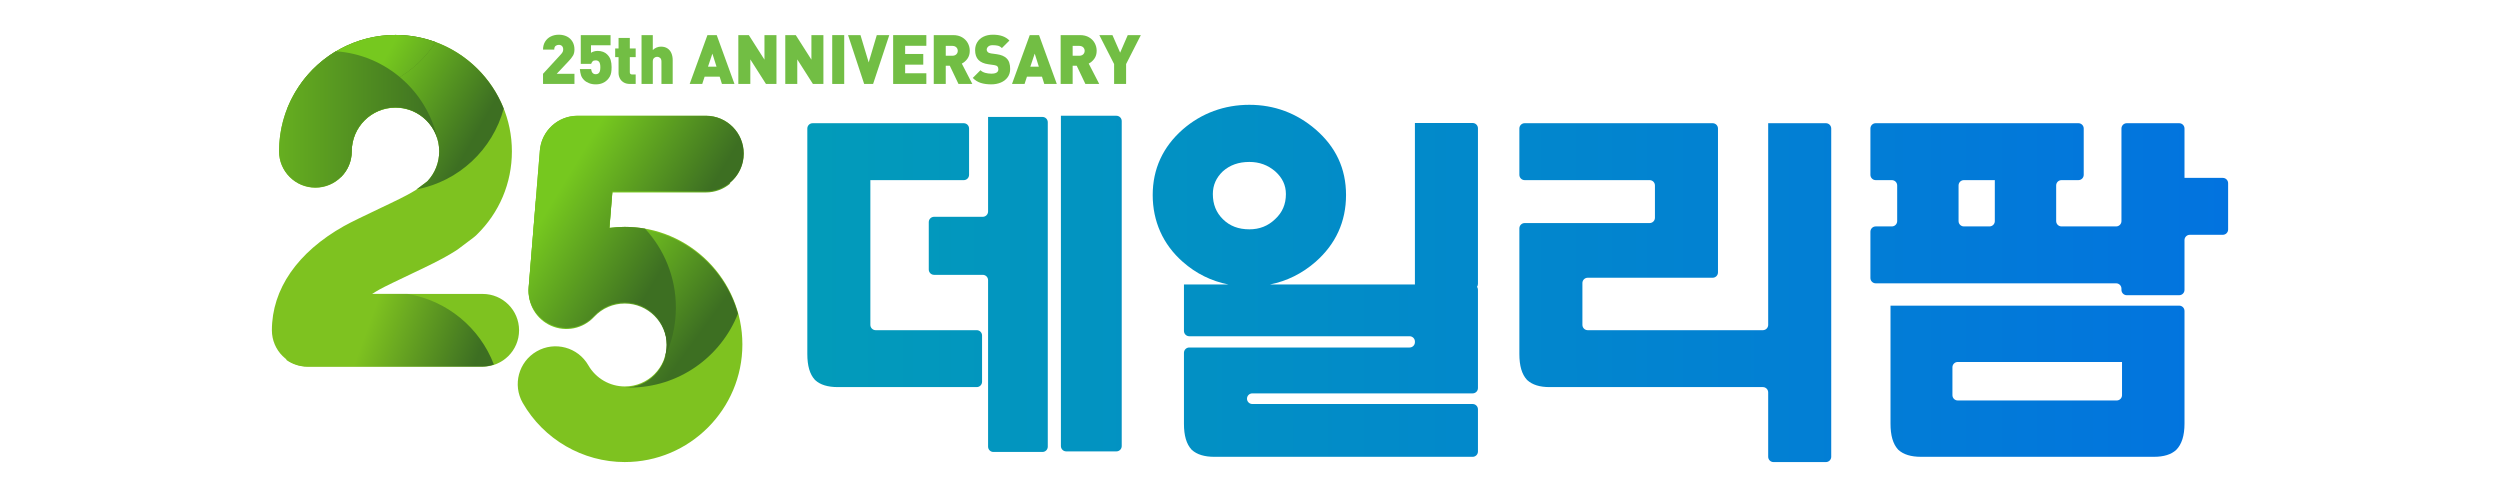 <?xml version="1.0" encoding="UTF-8"?>
<svg id="_레이어_1" data-name="레이어 1" xmlns="http://www.w3.org/2000/svg" xmlns:xlink="http://www.w3.org/1999/xlink" viewBox="0 0 3972.51 789.36">
  <defs>
    <style>
      .cls-1 {
        fill: url(#linear-gradient-12);
      }

      .cls-1, .cls-2, .cls-3, .cls-4, .cls-5, .cls-6, .cls-7, .cls-8, .cls-9, .cls-10, .cls-11, .cls-12, .cls-13, .cls-14, .cls-15, .cls-16 {
        stroke-width: 0px;
      }

      .cls-2 {
        fill: url(#linear-gradient);
      }

      .cls-3 {
        fill: #7ec220;
      }

      .cls-4 {
        fill: url(#linear-gradient-6);
      }

      .cls-5 {
        fill: url(#linear-gradient-11);
      }

      .cls-6 {
        fill: url(#linear-gradient-5);
      }

      .cls-7 {
        fill: url(#linear-gradient-13);
      }

      .cls-8 {
        fill: url(#linear-gradient-14);
      }

      .cls-9 {
        fill: url(#linear-gradient-2);
      }

      .cls-10 {
        fill: url(#linear-gradient-7);
      }

      .cls-11 {
        fill: url(#linear-gradient-3);
      }

      .cls-12 {
        fill: url(#linear-gradient-9);
      }

      .cls-13 {
        fill: url(#linear-gradient-8);
      }

      .cls-14 {
        fill: url(#linear-gradient-10);
      }

      .cls-15 {
        fill: #72be44;
      }

      .cls-16 {
        fill: url(#linear-gradient-4);
      }
    </style>
    <linearGradient id="linear-gradient" x1="578.07" y1="150.6" x2="739.76" y2="242.99" gradientUnits="userSpaceOnUse">
      <stop offset="0" stop-color="#76c81f"/>
      <stop offset="1" stop-color="#3d6f22"/>
    </linearGradient>
    <linearGradient id="linear-gradient-2" x1="364.61" y1="102.01" x2="721.01" y2="102.01" xlink:href="#linear-gradient"/>
    <linearGradient id="linear-gradient-3" x1="600.86" y1="110.73" x2="762.54" y2="203.11" xlink:href="#linear-gradient"/>
    <linearGradient id="linear-gradient-4" x1="342.86" y1="189.69" x2="699.27" y2="189.69" xlink:href="#linear-gradient"/>
    <linearGradient id="linear-gradient-5" x1="580.71" y1="529.7" x2="750.1" y2="591.29" gradientUnits="userSpaceOnUse">
      <stop offset="0" stop-color="#7ec220"/>
      <stop offset="1" stop-color="#3d6f22"/>
    </linearGradient>
    <linearGradient id="linear-gradient-6" x1="979" y1="382.26" x2="1136.53" y2="497.07" xlink:href="#linear-gradient"/>
    <linearGradient id="linear-gradient-7" x1="899.02" y1="284.82" x2="1074.24" y2="390.95" xlink:href="#linear-gradient"/>
    <linearGradient id="linear-gradient-8" x1="3659.13" y1="405.43" x2="1238.38" y2="405.43" gradientUnits="userSpaceOnUse">
      <stop offset="0" stop-color="#0271e1"/>
      <stop offset="1" stop-color="#029cb9"/>
    </linearGradient>
    <linearGradient id="linear-gradient-9" x1="3659.13" y1="451.99" x2="1238.38" y2="451.99" xlink:href="#linear-gradient-8"/>
    <linearGradient id="linear-gradient-10" x1="3659.13" y1="450.6" x2="1238.38" y2="450.6" xlink:href="#linear-gradient-8"/>
    <linearGradient id="linear-gradient-11" x1="3659.13" y1="446.2" x2="1238.38" y2="446.2" xlink:href="#linear-gradient-8"/>
    <linearGradient id="linear-gradient-12" x1="3659.13" y1="465" x2="1238.38" y2="465" xlink:href="#linear-gradient-8"/>
    <linearGradient id="linear-gradient-13" x1="3659.13" y1="332.43" x2="1238.38" y2="332.43" xlink:href="#linear-gradient-8"/>
    <linearGradient id="linear-gradient-14" x1="3659.13" y1="605.76" x2="1238.38" y2="605.76" xlink:href="#linear-gradient-8"/>
  </defs>
  <g>
    <path class="cls-3" d="M767.06,582.56h-277.29c-31.89,0-57.74-25.85-57.74-57.75,0-65.28,40.67-124.09,114.54-165.6,11.35-6.37,32.87-16.62,57.78-28.48l15.32-7.3c22.76-10.88,32.87-16.42,41.23-21.65l18.14-13.65c12.19-12.94,18.87-29.72,18.87-47.62,0-38.32-31.18-69.49-69.49-69.49s-69.49,31.18-69.49,69.49c0,31.9-25.85,57.75-57.75,57.75s-57.75-25.85-57.75-57.75c0-102,82.99-184.98,184.99-184.98s184.99,82.98,184.99,184.98c0,50.4-19.9,97.5-56.04,132.63-1.74,1.7-3.58,3.27-5.53,4.74l-23.36,17.58c-1.19.89-2.4,1.74-3.65,2.53-12.55,8-25.63,15.43-55.38,29.64l-15.46,7.37c-20.11,9.57-42.91,20.43-50.84,24.89-3.61,2.03-7.66,4.44-11.86,7.17h175.77c31.89,0,57.75,25.87,57.75,57.75s-25.86,57.75-57.75,57.75Z"/>
    <path class="cls-2" d="M692.45,66.99c-31.75,49.02-86.89,81.48-149.64,81.48-23.54,0-46-4.6-66.58-12.9-7.93,11.46-14.61,23.86-19.82,36.99,12.66,46.8,43.88,85.94,85.29,109.06,10.62-10.47,17.22-25.02,17.22-41.11,0-38.32,31.17-69.49,69.49-69.49s69.49,31.17,69.49,69.49c0,17.89-6.68,34.67-18.87,47.61l-17.03,12.82c67.07-12.8,120.78-63.15,138.42-128.37-19.31-48.72-58.73-87.35-107.97-105.58Z"/>
    <path class="cls-9" d="M692.45,66.99c-19.96-7.4-41.52-11.46-64.03-11.46-63.05,0-118.79,31.73-152.18,80.04,20.58,8.3,43.04,12.9,66.58,12.9,62.75,0,117.89-32.47,149.64-81.48Z"/>
    <path class="cls-11" d="M692.45,66.99c-19.96-7.4-41.52-11.46-64.03-11.46-63.05,0-118.79,31.73-152.18,80.04,20.58,8.3,43.04,12.9,66.58,12.9,62.75,0,117.89-32.47,149.64-81.48Z"/>
    <path class="cls-16" d="M443.43,240.18c0,31.89,25.85,57.74,57.75,57.74s57.75-25.85,57.75-57.74c0-38.32,31.17-69.49,69.49-69.49,31.28,0,57.79,20.78,66.46,49.26-16.99-75.61-82.01-133.01-161.36-138.49-53.92,32.36-90.09,91.39-90.09,158.72Z"/>
    <path class="cls-6" d="M765.57,582.56c6.75,0,13.2-1.22,19.21-3.34-22.25-58.2-74.12-101.71-137.18-112.15h-57.8c.11-.07.2-.12.31-.19-60.85,9.69-111.42,50.16-135.25,104.97,9.44,6.72,20.95,10.71,33.43,10.71h277.28Z"/>
  </g>
  <g>
    <path class="cls-3" d="M992.8,734.21c-66.77,0-128.89-36-162.14-93.95-16.52-28.78-6.58-65.5,22.2-82,28.77-16.5,65.49-6.57,82,22.19,11.9,20.74,34.11,33.62,57.94,33.62,36.78,0,66.7-29.92,66.7-66.71s-29.92-66.68-66.7-66.68c-18.74,0-36.09,7.55-48.84,21.28-17.45,18.74-44.82,24.38-68.24,14.06-23.42-10.34-37.72-34.36-35.64-59.87l17.75-216.98c2.55-31.19,28.6-55.2,59.88-55.2h203.99c33.18,0,60.08,26.9,60.08,60.08s-26.9,60.08-60.08,60.08h-148.63l-4.74,58.02c8.07-1.08,16.24-1.63,24.47-1.63,103.02,0,186.84,83.81,186.84,186.84s-83.82,186.85-186.84,186.85Z"/>
    <path class="cls-4" d="M992.8,362.19c-8.23,0-16.41.56-24.47,1.63l4.74-58.01h148.63c14.72,0,28.2-5.32,38.64-14.12-32.72-28.97-113.12-46.58-160.24-46.58-60.91,0-114.95,29.37-148.74,74.7l-11.29,138.02c-2.08,25.51,12.23,49.53,35.64,59.86,23.42,10.33,50.79,4.68,68.24-14.06,12.75-13.72,30.1-21.3,48.84-21.3,36.78,0,66.7,29.92,66.7,66.7s-29.75,66.51-66.37,66.68c2.32.08,4.64.18,6.98.18,78.41,0,145.4-48.71,172.5-117.52-22.14-78.48-94.34-136.19-179.81-136.19Z"/>
    <path class="cls-10" d="M1121.69,183.97h-203.99c-31.28,0-57.33,24.01-59.88,55.2l-5.56,67.92-.9,11.05-11.29,138.01c-2.08,25.51,12.23,49.53,35.64,59.87,23.42,10.33,50.79,4.68,68.24-14.06,12.75-13.73,30.1-21.28,48.84-21.28,36.78,0,66.7,29.9,66.7,66.68,0,7.68-1.38,15.04-3.76,21.91,11.7-24.31,18.27-51.58,18.27-80.38,0-48.46-18.61-92.56-49.05-125.59-10.45-1.82-21.19-2.78-32.15-2.78-8.23,0-16.41.55-24.47,1.63l3.18-39.06,1.56-18.96h148.63c14.72,0,28.2-5.32,38.64-14.11,13.09-11.02,21.44-27.51,21.44-45.97,0-33.18-26.9-60.08-60.08-60.08Z"/>
  </g>
  <g>
    <path class="cls-15" d="M912.81,133.4h-49.94v-16.13l28.11-30.56c1.46-1.56,2.48-2.93,3.06-4.1.59-1.17.88-2.56.88-4.15,0-2.2-.6-3.95-1.81-5.24-1.21-1.3-2.93-1.94-5.16-1.94-1.99,0-3.69.57-5.11,1.7-1.42,1.14-2.13,3.07-2.13,5.8h-17.83c0-4.86,1.12-9.09,3.35-12.67,2.24-3.58,5.25-6.31,9.05-8.17,3.8-1.86,8.02-2.79,12.67-2.79s9.11.94,12.86,2.82c3.74,1.88,6.68,4.61,8.81,8.17,2.13,3.57,3.19,7.71,3.19,12.43,0,3.8-.73,7-2.18,9.61-1.46,2.61-3.94,5.76-7.45,9.45l-18.53,19.64h28.16v16.13Z"/>
    <path class="cls-15" d="M971.81,106.89c0,3.27-.2,6.05-.61,8.36-.41,2.31-1.14,4.43-2.18,6.36-1.05,1.93-2.53,3.86-4.44,5.78-1.81,1.88-4.25,3.46-7.32,4.74-3.07,1.28-6.63,1.92-10.67,1.92s-7.56-.65-10.75-1.94c-3.19-1.3-5.75-2.9-7.67-4.82-2.41-2.41-4.06-4.96-4.92-7.64-.87-2.68-1.48-5.97-1.84-9.88h17.89c.64,5.43,3.07,8.15,7.29,8.15,2.06,0,3.74-.65,5.06-1.96,1.53-1.52,2.29-4.53,2.29-9.03,0-4-.62-6.83-1.86-8.5-1.24-1.66-3.07-2.5-5.48-2.5-2.27,0-3.89.5-4.84,1.49-.96.99-1.78,2.36-2.45,4.1h-16.45v-45.73h47.33v16.13h-31.09v11.99c.99-.75,2.47-1.44,4.42-2.08,1.95-.64,3.97-.96,6.07-.96,3.19,0,6.1.5,8.7,1.49,2.61.99,4.71,2.31,6.31,3.94,2.91,2.87,4.84,5.94,5.8,9.18.96,3.25,1.44,7.05,1.44,11.42Z"/>
    <path class="cls-15" d="M1010.1,133.4h-8.96c-4.09,0-7.5-.84-10.24-2.53-2.74-1.69-4.76-3.87-6.05-6.55-1.3-2.68-1.95-5.44-1.95-8.28v-25.29h-5.38v-13.73h5.38v-16.77h17.89v16.77h9.32v13.73h-9.32v24.01c0,2.38,1.21,3.57,3.62,3.57h5.7v15.07Z"/>
    <path class="cls-15" d="M1068.93,133.4h-17.89v-35.56c0-2.8-.74-4.77-2.21-5.91-1.47-1.14-3.03-1.7-4.66-1.7s-3.19.59-4.66,1.76c-1.47,1.17-2.21,3.12-2.21,5.86v35.56h-17.89V55.78h17.89v23.74c1.77-1.77,3.79-3.12,6.04-4.05,2.25-.92,4.53-1.38,6.84-1.38,4.08,0,7.52.91,10.33,2.74,2.8,1.83,4.91,4.37,6.31,7.64,1.4,3.27,2.1,6.89,2.1,10.86v38.06Z"/>
    <path class="cls-15" d="M1167.07,133.4h-19.91l-3.62-11.55h-23.9l-3.78,11.55h-19.96l28.22-77.62h14.75l28.22,77.62ZM1138.54,105.93l-6.55-20.71-6.97,20.71h13.52Z"/>
    <path class="cls-15" d="M1233.79,133.4h-16.66l-24.86-39.02v39.02h-19.06V55.78h16.67l24.85,39.02v-39.02h19.06v77.62Z"/>
    <path class="cls-15" d="M1308.39,133.4h-16.66l-24.86-39.02v39.02h-19.06V55.78h16.67l24.85,39.02v-39.02h19.06v77.62Z"/>
    <path class="cls-15" d="M1341.46,133.4h-19.06V55.78h19.06v77.62Z"/>
    <path class="cls-15" d="M1413.08,55.78l-25.71,77.62h-14.21l-25.61-77.62h19.75l13.04,43.39,12.88-43.39h19.86Z"/>
    <path class="cls-15" d="M1471.97,133.4h-52.76V55.78h52.76v16.98h-33.7v12.99h28.8v16.98h-28.8v13.68h33.7v16.98Z"/>
    <path class="cls-15" d="M1545.07,133.4h-22.04l-13.77-28.91h-6.46v28.91h-19.06V55.78h30.74c5.57,0,10.34,1.16,14.31,3.49,3.97,2.32,6.99,5.39,9.07,9.18,2.07,3.8,3.11,7.9,3.11,12.3,0,4.86-1.23,9.02-3.69,12.48-2.46,3.46-5.44,6.06-8.95,7.8l16.73,32.37ZM1521.92,80.78c0-1.38-.33-2.67-.99-3.87s-1.62-2.17-2.88-2.89c-1.26-.72-2.73-1.09-4.4-1.09h-10.84v15.65h10.84c1.67,0,3.14-.36,4.4-1.09,1.26-.73,2.22-1.68,2.88-2.87.66-1.18.99-2.47.99-3.85Z"/>
    <path class="cls-15" d="M1605.14,109.66c0,5.08-1.34,9.46-4.02,13.15-2.68,3.69-6.3,6.49-10.86,8.38-4.56,1.9-9.59,2.85-15.09,2.85-6.43,0-12.01-.76-16.77-2.29-4.76-1.53-8.98-4.17-12.67-7.93l12.24-12.24c1.92,1.92,4.44,3.31,7.56,4.18,3.12.87,6.37,1.3,9.74,1.3,7.42,0,11.13-2.32,11.13-6.97,0-1.99-.52-3.51-1.54-4.58s-2.73-1.76-5.11-2.08l-9.37-1.33c-6.89-.96-12.08-3.25-15.6-6.87-3.55-3.65-5.32-8.85-5.32-15.6,0-4.72,1.14-8.93,3.43-12.64,2.29-3.71,5.57-6.61,9.85-8.7,4.28-2.09,9.29-3.14,15.04-3.14s10.71.74,14.99,2.21c4.28,1.47,8.01,3.82,11.21,7.05l-11.98,11.98c-1.99-1.99-4.14-3.25-6.44-3.78-2.31-.53-5.08-.8-8.3-.8-3.05,0-5.38.73-6.97,2.18-1.6,1.46-2.4,3.12-2.4,5,0,1.38.51,2.59,1.54,3.62,1.21,1.21,2.98,1.97,5.32,2.29l9.37,1.28c6.81.99,11.91,3.14,15.28,6.44,2.02,1.95,3.49,4.32,4.39,7.11.91,2.79,1.36,6.1,1.36,9.93Z"/>
    <path class="cls-15" d="M1679.25,133.4h-19.91l-3.62-11.55h-23.9l-3.78,11.55h-19.96l28.22-77.62h14.75l28.21,77.62ZM1650.72,105.93l-6.55-20.71-6.97,20.71h13.52Z"/>
    <path class="cls-15" d="M1746.72,133.4h-22.04l-13.77-28.91h-6.46v28.91h-19.06V55.78h30.74c5.57,0,10.34,1.16,14.31,3.49,3.97,2.32,6.99,5.39,9.07,9.18,2.07,3.8,3.11,7.9,3.11,12.3,0,4.86-1.23,9.02-3.69,12.48-2.46,3.46-5.44,6.06-8.95,7.8l16.73,32.37ZM1723.56,80.78c0-1.38-.33-2.67-.99-3.87s-1.62-2.17-2.88-2.89c-1.26-.72-2.73-1.09-4.4-1.09h-10.84v15.65h10.84c1.67,0,3.14-.36,4.4-1.09,1.26-.73,2.22-1.68,2.88-2.87.66-1.18.99-2.47.99-3.85Z"/>
    <path class="cls-15" d="M1812.8,55.78l-23.42,46v31.62h-19.06v-31.62l-23.48-46h20.83l12.25,27.9,12.07-27.9h20.8Z"/>
  </g>
  <g>
    <path class="cls-13" d="M1552.07,524.66h-160.62c-4.66,0-8.44-3.78-8.44-8.44v-229.98h148.4c4.66,0,8.44-3.78,8.44-8.44v-73.58c0-4.66-3.78-8.44-8.44-8.44h-240.13c-4.66,0-8.44,3.78-8.44,8.44v358.2c0,18.87,3.91,32.3,11.95,41.01.18.2.37.38.56.56,8.07,7.47,19.99,11.09,35.75,11.09h220.96c4.66,0,8.44-3.78,8.44-8.44v-73.55c0-4.66-3.78-8.44-8.44-8.44Z"/>
    <path class="cls-12" d="M1656.48,185.83h-86.42v150.22c0,4.66-3.78,8.44-8.44,8.44h-77.36c-4.66,0-8.44,3.78-8.44,8.44v75.35c0,4.66,3.78,8.44,8.44,8.44h77.36c4.66,0,8.44,3.78,8.44,8.44v264.56c0,4.66,3.78,8.44,8.44,8.44h77.98c4.66,0,8.44-3.78,8.44-8.44V194.27c0-4.66-3.78-8.44-8.44-8.44Z"/>
    <path class="cls-14" d="M1773.97,183.95h-88.19v524.86c0,4.66,3.78,8.44,8.44,8.44h79.76c4.66,0,8.44-3.78,8.44-8.44V192.39c0-4.66-3.78-8.44-8.44-8.44Z"/>
    <path class="cls-5" d="M2340.02,195.44h-91.72v255.63c0,.31.02.62.05.93h-230.27c26.73-5.31,50.96-17.3,72.32-35.88,32.15-28.26,48.46-63.98,48.46-106.21s-16.31-76.51-48.46-104.34l-.05-.03c-30.2-25.89-65.56-39-105.1-39s-75.95,13.15-105.74,39.03c-31.76,27.85-47.86,62.96-47.86,104.34s16.1,78.39,47.84,106.21c21.05,18.56,45.32,30.57,72.41,35.88h-70.59v73.85c0,4.66,3.78,8.44,8.44,8.44h350.13c4.66,0,8.44,3.78,8.44,8.44v1c0,4.66-3.78,8.44-8.44,8.44h-350.13c-4.66,0-8.44,3.78-8.44,8.44v112.81c0,18.8,3.93,32.12,11.96,40.86.2.22.42.43.64.64,8.14,7.38,20.08,10.96,35.83,10.96h410.29c4.66,0,8.44-3.78,8.44-8.44v-67.04c0-4.66-3.78-8.44-8.44-8.44h-350.12c-4.66,0-8.44-3.78-8.44-8.44s3.78-8.44,8.44-8.44h350.12c4.66,0,8.44-3.78,8.44-8.44v-156.21c0-1.73-.52-3.34-1.42-4.68.9-1.34,1.42-2.95,1.42-4.68v-247.19c0-4.66-3.78-8.44-8.44-8.44ZM1927.22,308.36c0-14.12,5.22-25.94,15.94-36.19,11.33-10,25.09-14.85,42.09-14.85,15.86,0,29.32,4.89,41.09,14.98,11.39,10.18,16.97,22.01,16.97,36.06,0,16.21-5.62,29.25-17.16,39.9-11.41,10.9-24.77,16.13-40.9,16.13-17.33,0-31.03-5.24-41.92-15.95-10.85-10.67-16.11-23.77-16.11-40.08Z"/>
    <path class="cls-1" d="M2901.38,195.79h-91.73v320.43c0,4.66-3.78,8.44-8.44,8.44h-278.32c-4.66,0-8.44-3.78-8.44-8.44v-66.45c0-4.66,3.78-8.44,8.44-8.44h198.54c4.66,0,8.44-3.78,8.44-8.44v-228.68c0-4.66-3.78-8.44-8.44-8.44h-298.71c-4.66,0-8.44,3.78-8.44,8.44v73.58c0,4.66,3.78,8.44,8.44,8.44h198.54c4.66,0,8.44,3.78,8.44,8.44v51.33c0,4.66-3.78,8.44-8.44,8.44h-198.54c-4.66,0-8.44,3.78-8.44,8.44v199.58c0,18.85,3.92,32.25,11.98,40.99.19.2.38.4.59.59,8.1,7.43,19.84,11.05,35.22,11.05,0,0,284.91,0,339.15,0,4.66,0,8.43,3.78,8.43,8.44v102.26c0,4.66,3.78,8.44,8.44,8.44h83.29c4.66,0,8.44-3.78,8.44-8.44V204.22c0-4.66-3.78-8.44-8.44-8.44Z"/>
    <path class="cls-7" d="M3532.05,282.67h-60.88v-78.45c0-4.66-3.78-8.44-8.44-8.44h-83.29c-4.66,0-8.44,3.78-8.44,8.44v147.12c0,4.66-3.78,8.44-8.44,8.44h-86.85c-4.66,0-8.44-3.78-8.44-8.44v-56.67c0-4.66,3.78-8.44,8.44-8.44h26.89c4.66,0,8.44-3.78,8.44-8.44v-73.58c0-4.66-3.78-8.44-8.44-8.44h-322.06c-4.66,0-8.44,3.78-8.44,8.44v73.58c0,4.66,3.78,8.44,8.44,8.44h25.65c4.66,0,8.44,3.78,8.44,8.44v56.67c0,4.66-3.78,8.44-8.44,8.44h-25.65c-4.66,0-8.44,3.78-8.44,8.44v73.55c0,4.66,3.78,8.44,8.44,8.44h382.02c4.66,0,8.44,3.78,8.44,8.44v2c0,4.66,3.78,8.44,8.44,8.44h83.29c4.66,0,8.44-3.78,8.44-8.44v-79.11c0-4.66,3.78-8.44,8.44-8.44h52.44c4.66,0,8.44-3.78,8.44-8.44v-73.54c0-4.66-3.78-8.44-8.44-8.44ZM3169.78,351.34c0,4.66-3.78,8.44-8.44,8.44h-40.73c-4.66,0-8.44-3.78-8.44-8.44v-56.67c0-4.66,3.78-8.44,8.44-8.44h49.16v65.11Z"/>
    <path class="cls-8" d="M3462.73,485.67h-458.7v187.55c0,18.86,3.92,32.27,11.96,41.03.19.21.4.41.61.61,8.12,7.41,20.1,11.01,35.87,11.01h370.27c15.56,0,27.41-3.69,35.26-10.99,8.82-8.85,13.18-22.79,13.18-41.66v-179.11c0-4.66-3.78-8.44-8.44-8.44ZM3371.91,627.91c0,4.66-3.78,8.44-8.44,8.44h-252.61c-4.66,0-8.44-3.78-8.44-8.44v-44.3c0-4.66,3.78-8.44,8.44-8.44h261.04v52.74Z"/>
  </g>
</svg>